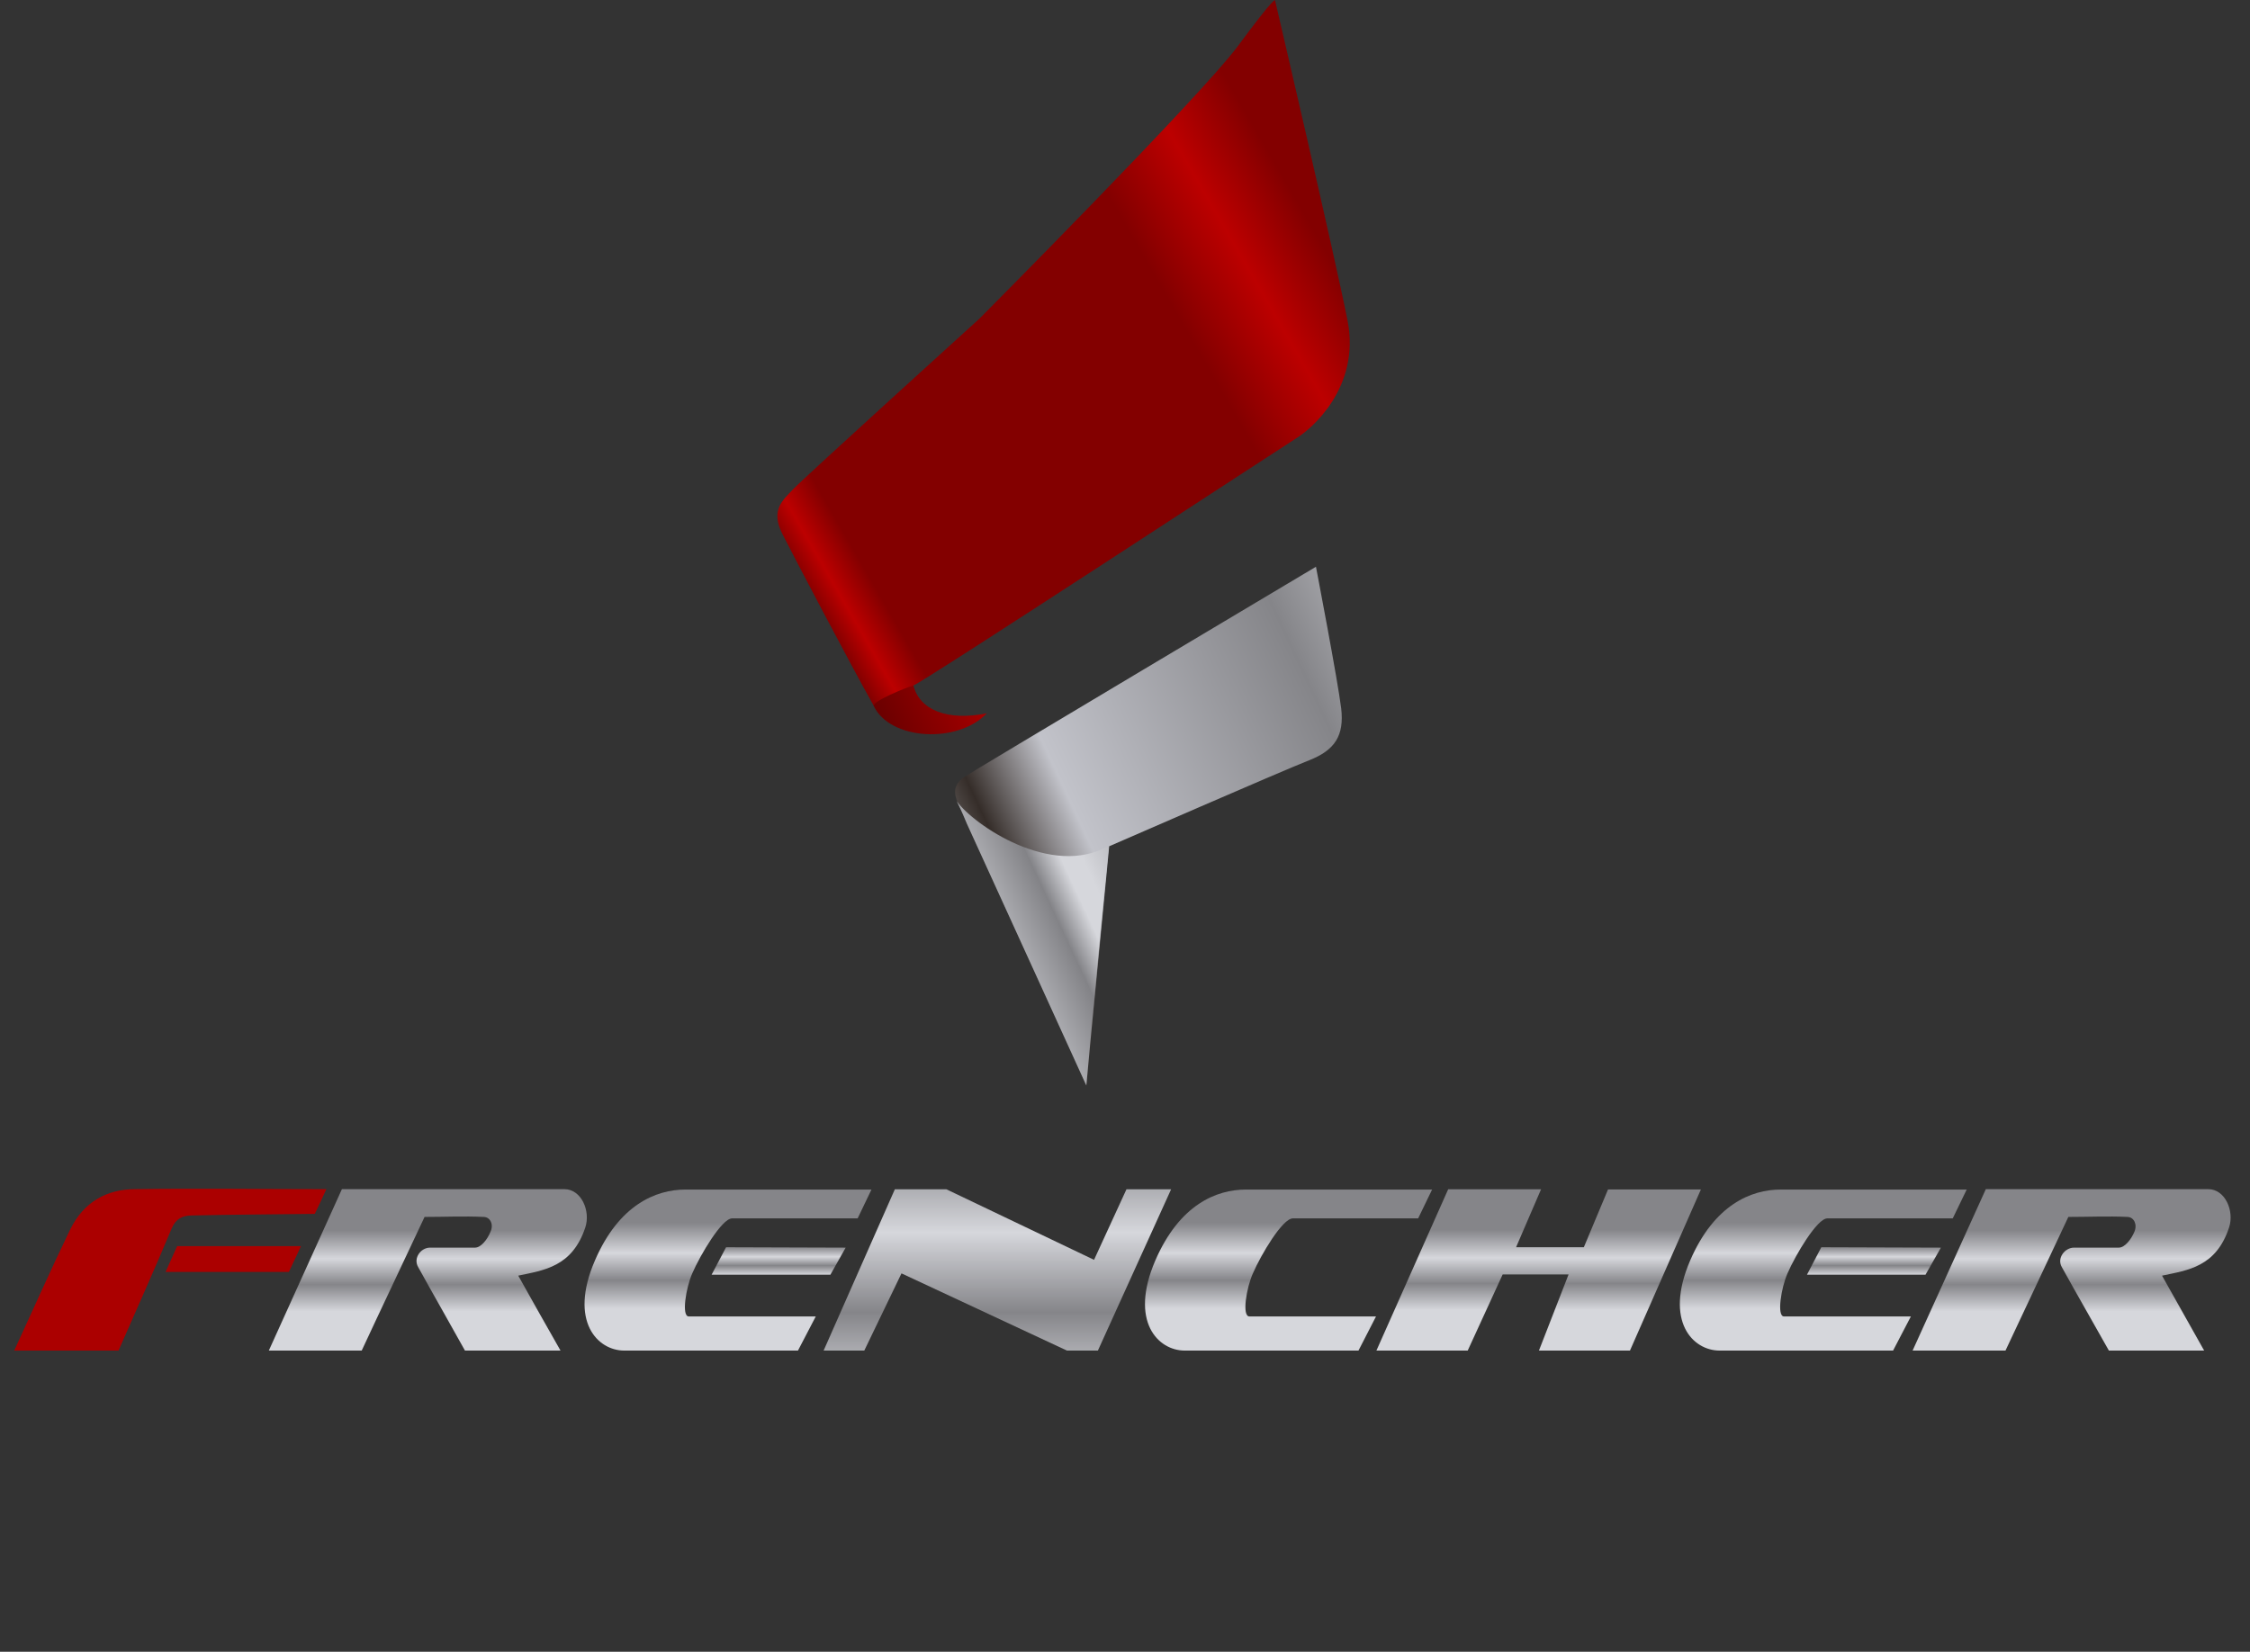 <svg xmlns="http://www.w3.org/2000/svg" xmlns:xlink="http://www.w3.org/1999/xlink" x="0px" y="0px" viewBox="0 0 169.32 124.33" style="enable-background:new 0 0 169.32 124.33;" xml:space="preserve"><rect x="0" y="0" width="169.32" height="124.33" fill="#333333" stroke="none"/><style type="text/css">	.st0{fill-rule:evenodd;clip-rule:evenodd;fill:url(#SVGID_1_);}	.st1{fill-rule:evenodd;clip-rule:evenodd;fill:url(#SVGID_00000063621178268051532050000005208979557801965191_);}	.st2{fill-rule:evenodd;clip-rule:evenodd;fill:none;}	.st3{fill-rule:evenodd;clip-rule:evenodd;fill:url(#SVGID_00000098219433831056205720000004573056803674536600_);}	.st4{fill-rule:evenodd;clip-rule:evenodd;fill:url(#SVGID_00000121999904678955222140000002218468002801709707_);}	.st5{fill-rule:evenodd;clip-rule:evenodd;fill:#AB0000;}	.st6{fill-rule:evenodd;clip-rule:evenodd;fill:url(#SVGID_00000082351690803149146940000003930599158721298347_);}	.st7{fill-rule:evenodd;clip-rule:evenodd;fill:url(#SVGID_00000116228948715615951040000012001949874094309793_);}	.st8{fill-rule:evenodd;clip-rule:evenodd;fill:url(#SVGID_00000078028026979295563890000003366511803835378053_);}	.st9{fill-rule:evenodd;clip-rule:evenodd;fill:url(#SVGID_00000052822219596372522160000010893977524912282030_);}	.st10{fill-rule:evenodd;clip-rule:evenodd;fill:url(#SVGID_00000145744641643698062710000018357128594835589543_);}	.st11{fill-rule:evenodd;clip-rule:evenodd;fill:url(#SVGID_00000052097786979712082120000011089277464101794199_);}	.st12{fill-rule:evenodd;clip-rule:evenodd;fill:url(#SVGID_00000035489922713968443340000015412559847989302436_);}	.st13{fill-rule:evenodd;clip-rule:evenodd;fill:url(#SVGID_00000183208836100773241720000014428498768959303579_);}	.st14{fill-rule:evenodd;clip-rule:evenodd;fill:url(#SVGID_00000058558241273370473660000004135196812480107928_);}</style><g id="Capa_2"></g><g id="Capa_3"></g><g id="Capa_1">	<g>		<linearGradient id="SVGID_1_" gradientUnits="userSpaceOnUse" x1="67.952" y1="72.63" x2="112.958" y2="51.644">			<stop offset="0" style="stop-color:#FFFFFF"></stop>			<stop offset="0.013" style="stop-color:#D6D7DC"></stop>			<stop offset="0.206" style="stop-color:#352D29"></stop>			<stop offset="0.334" style="stop-color:#C2C3CA"></stop>			<stop offset="0.738" style="stop-color:#858589"></stop>			<stop offset="1" style="stop-color:#D6D7DC"></stop>		</linearGradient>		<path class="st0" d="M83.47,63.7l-1.71,17.96c0,0-9.21-20.15-9.69-21.25c-0.49-1.1,0.04-1.6,0.49-1.92   c0.45-0.33,26.47-15.83,26.47-15.83s1.66,8.65,1.9,10.67c0.23,2.02-0.45,3.13-2.42,3.9C96.54,58,83.47,63.7,83.47,63.7z"></path>					<linearGradient id="SVGID_00000065032161163732150870000003906540192274760876_" gradientUnits="userSpaceOnUse" x1="69.514" y1="74.445" x2="92.136" y2="63.896">			<stop offset="0" style="stop-color:#575556"></stop>			<stop offset="0.17" style="stop-color:#D6D7DC"></stop>			<stop offset="0.453" style="stop-color:#838387"></stop>			<stop offset="0.542" style="stop-color:#D6D7DC"></stop>			<stop offset="0.6" style="stop-color:#D6D7DC"></stop>			<stop offset="1" style="stop-color:#6F6F73"></stop>		</linearGradient>		<path style="fill-rule:evenodd;clip-rule:evenodd;fill:url(#SVGID_00000065032161163732150870000003906540192274760876_);" d="   M72,60.31c1.25,1.76,7.16,5.83,11.44,3.35c-0.34,3.59-1.36,14.38-1.69,18.05c-1.61-3.55-5.76-12.63-8.99-19.71   C72.3,60.89,72.24,60.82,72,60.31z"></path>		<path class="st2" d="M95.96,0.01c0,0,4.46,19.07,5.46,24.12c0.99,5.06-2.79,8.18-3.77,8.79C96.67,33.53,70.93,50.5,68.74,51.6   c0.56,1.83,2.52,2.81,5.52,2.09c-2.11,2.29-7.24,2.07-8.5-0.54c0-0.01-0.01-0.02-0.02-0.03c-1.71-3.04-6.05-11.33-6.86-12.93   c-0.9-1.8,0.02-2.51,0.84-3.38c0.83-0.87,14-12.82,14-12.82S90.33,7.28,93.16,3.46C96-0.37,95.96,0.01,95.96,0.01z"></path>					<linearGradient id="SVGID_00000097483770848121415680000006098797299950485397_" gradientUnits="userSpaceOnUse" x1="60.347" y1="57.863" x2="78.815" y2="49.251">			<stop offset="0" style="stop-color:#790000"></stop>			<stop offset="0.16" style="stop-color:#4D0000"></stop>			<stop offset="0.78" style="stop-color:#B20000"></stop>			<stop offset="0.923" style="stop-color:#CF6F00"></stop>			<stop offset="0.95" style="stop-color:#D58400"></stop>			<stop offset="1" style="stop-color:#D50000"></stop>		</linearGradient>		<path style="fill-rule:evenodd;clip-rule:evenodd;fill:url(#SVGID_00000097483770848121415680000006098797299950485397_);" d="   M68.73,51.56c0.45,1.9,2.6,2.73,5.53,2.13c-2.13,2.29-7.28,2.07-8.52-0.57C65.81,52.35,67.7,51.9,68.73,51.56z"></path>					<linearGradient id="SVGID_00000120540402258042566490000010462009043046247828_" gradientUnits="userSpaceOnUse" x1="53.145" y1="42.66" x2="108.357" y2="10.783">			<stop offset="2.596391e-07" style="stop-color:#830000"></stop>			<stop offset="0.09" style="stop-color:#830000"></stop>			<stop offset="0.12" style="stop-color:#BC0000"></stop>			<stop offset="0.161" style="stop-color:#830000"></stop>			<stop offset="0.63" style="stop-color:#830000"></stop>			<stop offset="0.73" style="stop-color:#BC0000"></stop>			<stop offset="0.82" style="stop-color:#830000"></stop>			<stop offset="0.94" style="stop-color:#830000"></stop>			<stop offset="1" style="stop-color:#830000"></stop>		</linearGradient>		<path style="fill-rule:evenodd;clip-rule:evenodd;fill:url(#SVGID_00000120540402258042566490000010462009043046247828_);" d="   M65.76,53.14c-1.7-3.01-6.08-11.35-6.89-12.96c-0.9-1.8,0.02-2.51,0.84-3.38c0.83-0.87,14-12.82,14-12.82S90.33,7.28,93.16,3.46   c2.83-3.83,2.79-3.44,2.79-3.44s4.46,19.07,5.46,24.12c0.99,5.06-2.79,8.18-3.77,8.79c-0.98,0.61-28.3,18.51-28.91,18.67   C68.12,51.77,65.59,52.82,65.76,53.14z"></path>		<path class="st2" d="M65.77,53.26c-0.11-0.4,1.9-1.11,2.99-1.57"></path>	</g>	<path class="st5" d="M1.07,101.66c2.62,0,5.24,0,7.85,0c1.34-3.07,2.72-6.12,4.01-9.22c0.31-0.7,0.78-0.93,1.46-0.95  c3.11-0.07,6.2-0.08,9.3-0.12c0.29-0.61,0.59-1.24,0.87-1.86c-4.83,0-9.62-0.07-14.48,0c-1.97,0.03-3.75,0.88-4.81,3.06  C3.81,95.59,2.47,98.62,1.07,101.66z"></path>	<polygon class="st5" points="12.46,95.74 13.33,93.8 22.65,93.8 21.74,95.74  "></polygon>			<linearGradient id="SVGID_00000093860132860968802900000017142036249288799667_" gradientUnits="userSpaceOnUse" x1="32.194" y1="98.71" x2="32.194" y2="92.616">		<stop offset="2.596391e-07" style="stop-color:#D6D7DC"></stop>		<stop offset="0.33" style="stop-color:#858589"></stop>		<stop offset="0.65" style="stop-color:#D6D7DC"></stop>		<stop offset="1" style="stop-color:#858589"></stop>	</linearGradient>	<path style="fill-rule:evenodd;clip-rule:evenodd;fill:url(#SVGID_00000093860132860968802900000017142036249288799667_);" d="  M20.23,101.66l5.5-12.15h16.74c1.28,0,1.98,1.64,1.58,2.87c-0.99,2.99-3.12,3.23-5.05,3.64c0.99,1.79,2.17,3.85,3.18,5.64  c-2.4,0-4.79,0-7.19,0c-1.18-2.13-2.36-4.18-3.53-6.3c-0.37-0.66,0.2-1.45,0.91-1.45c1.19,0,2.24,0,3.38,0  c0.44,0,0.92-0.6,1.16-1.19c0.26-0.56-0.02-1.11-0.51-1.12c-1.49-0.07-2.96,0-4.45,0c-1.57,3.36-3.17,6.7-4.73,10.06  C24.97,101.66,22.48,101.66,20.23,101.66z"></path>			<linearGradient id="SVGID_00000170255787822562571710000007584679920137748903_" gradientUnits="userSpaceOnUse" x1="155.896" y1="98.71" x2="155.896" y2="92.616">		<stop offset="2.596391e-07" style="stop-color:#D6D7DC"></stop>		<stop offset="0.33" style="stop-color:#858589"></stop>		<stop offset="0.65" style="stop-color:#D6D7DC"></stop>		<stop offset="1" style="stop-color:#858589"></stop>	</linearGradient>	<path style="fill-rule:evenodd;clip-rule:evenodd;fill:url(#SVGID_00000170255787822562571710000007584679920137748903_);" d="  M143.93,101.66l5.51-12.15h16.74c1.27,0,1.97,1.64,1.57,2.87c-0.98,2.99-3.11,3.23-5.05,3.64c1,1.79,2.17,3.85,3.17,5.64  c-2.38,0-4.79,0-7.17,0c-1.19-2.13-2.38-4.18-3.55-6.3c-0.37-0.66,0.23-1.45,0.93-1.45c1.17,0,2.22,0,3.37,0  c0.44,0,0.92-0.6,1.17-1.19c0.24-0.56-0.04-1.11-0.52-1.12c-1.47-0.07-2.97,0-4.45,0c-1.58,3.36-3.15,6.7-4.73,10.06  C148.69,101.66,146.17,101.66,143.93,101.66z"></path>			<linearGradient id="SVGID_00000080173725493357288670000012910573567743511710_" gradientUnits="userSpaceOnUse" x1="54.785" y1="98.506" x2="54.785" y2="92.06">		<stop offset="2.596391e-07" style="stop-color:#D6D7DC"></stop>		<stop offset="0.33" style="stop-color:#858589"></stop>		<stop offset="0.65" style="stop-color:#D6D7DC"></stop>		<stop offset="1" style="stop-color:#858589"></stop>	</linearGradient>	<path style="fill-rule:evenodd;clip-rule:evenodd;fill:url(#SVGID_00000080173725493357288670000012910573567743511710_);" d="  M55.09,91.71h9.45l1.04-2.17c-4.68,0-9.34,0-14,0c-2.2,0-5,1.13-6.81,5.34c-1.99,4.6,0.22,6.78,2.2,6.78h13.08l1.34-2.57  c-3.2,0-6.37,0-9.56,0c-0.56,0-0.21-2.16,0.26-3.23C52.71,94.43,54.33,91.71,55.09,91.71z"></path>			<linearGradient id="SVGID_00000158740840396117926840000011424687928530568882_" gradientUnits="userSpaceOnUse" x1="137.208" y1="98.506" x2="137.208" y2="92.06">		<stop offset="2.596391e-07" style="stop-color:#D6D7DC"></stop>		<stop offset="0.33" style="stop-color:#858589"></stop>		<stop offset="0.65" style="stop-color:#D6D7DC"></stop>		<stop offset="1" style="stop-color:#858589"></stop>	</linearGradient>	<path style="fill-rule:evenodd;clip-rule:evenodd;fill:url(#SVGID_00000158740840396117926840000011424687928530568882_);" d="  M137.51,91.71h9.44l1.05-2.17c-4.67,0-9.34,0-14.01,0c-2.19,0-4.99,1.13-6.8,5.34c-1.98,4.6,0.22,6.78,2.21,6.78h13.06l1.34-2.57  c-3.2,0-6.37,0-9.55,0c-0.56,0-0.21-2.16,0.26-3.23C135.13,94.43,136.75,91.71,137.51,91.71z"></path>			<linearGradient id="SVGID_00000052077914531951540730000014090893885028961446_" gradientUnits="userSpaceOnUse" x1="96.969" y1="98.506" x2="96.969" y2="92.06">		<stop offset="2.596391e-07" style="stop-color:#D6D7DC"></stop>		<stop offset="0.33" style="stop-color:#858589"></stop>		<stop offset="0.65" style="stop-color:#D6D7DC"></stop>		<stop offset="1" style="stop-color:#858589"></stop>	</linearGradient>	<path style="fill-rule:evenodd;clip-rule:evenodd;fill:url(#SVGID_00000052077914531951540730000014090893885028961446_);" d="  M97.29,91.71h9.43l1.05-2.17c-4.68,0-9.34,0-14.01,0c-2.22,0-5,1.13-6.82,5.34c-1.98,4.6,0.22,6.78,2.21,6.78h13.08l1.32-2.57  c-3.18,0-6.35,0-9.53,0c-0.58,0-0.22-2.16,0.26-3.23C94.9,94.43,96.51,91.71,97.29,91.71z"></path>			<linearGradient id="SVGID_00000118369969088948652910000011280998650342704792_" gradientUnits="userSpaceOnUse" x1="58.593" y1="95.96" x2="58.593" y2="93.868">		<stop offset="2.596391e-07" style="stop-color:#D6D7DC"></stop>		<stop offset="0.33" style="stop-color:#858589"></stop>		<stop offset="0.65" style="stop-color:#D6D7DC"></stop>		<stop offset="1" style="stop-color:#858589"></stop>	</linearGradient>			<polygon style="fill-rule:evenodd;clip-rule:evenodd;fill:url(#SVGID_00000118369969088948652910000011280998650342704792_);" points="  54.64,93.88 53.55,95.95 62.49,95.95 63.64,93.91  "></polygon>			<linearGradient id="SVGID_00000081610978107197633530000013448838494081551024_" gradientUnits="userSpaceOnUse" x1="141.022" y1="95.96" x2="141.022" y2="93.868">		<stop offset="2.596391e-07" style="stop-color:#D6D7DC"></stop>		<stop offset="0.33" style="stop-color:#858589"></stop>		<stop offset="0.65" style="stop-color:#D6D7DC"></stop>		<stop offset="1" style="stop-color:#858589"></stop>	</linearGradient>			<polygon style="fill-rule:evenodd;clip-rule:evenodd;fill:url(#SVGID_00000081610978107197633530000013448838494081551024_);" points="  137.06,93.88 135.98,95.95 144.9,95.95 146.06,93.91  "></polygon>			<linearGradient id="SVGID_00000074410120800000594970000000065114889594432907_" gradientUnits="userSpaceOnUse" x1="75.058" y1="104.972" x2="75.058" y2="86.206">		<stop offset="2.596391e-07" style="stop-color:#D6D7DC"></stop>		<stop offset="0.33" style="stop-color:#858589"></stop>		<stop offset="0.65" style="stop-color:#D6D7DC"></stop>		<stop offset="1" style="stop-color:#858589"></stop>	</linearGradient>			<polygon style="fill-rule:evenodd;clip-rule:evenodd;fill:url(#SVGID_00000074410120800000594970000000065114889594432907_);" points="  65.04,101.66 61.98,101.66 67.34,89.52 71.22,89.52 82.33,94.83 84.77,89.52 88.13,89.52 82.62,101.66 80.29,101.66 67.84,95.85    "></polygon>			<linearGradient id="SVGID_00000084515260012282560180000012616052938116169104_" gradientUnits="userSpaceOnUse" x1="115.789" y1="98.61" x2="115.789" y2="92.568">		<stop offset="2.596391e-07" style="stop-color:#D6D7DC"></stop>		<stop offset="0.33" style="stop-color:#858589"></stop>		<stop offset="0.65" style="stop-color:#D6D7DC"></stop>		<stop offset="1" style="stop-color:#858589"></stop>	</linearGradient>			<polygon style="fill-rule:evenodd;clip-rule:evenodd;fill:url(#SVGID_00000084515260012282560180000012616052938116169104_);" points="  122.66,101.66 115.81,101.66 118.04,95.93 113.08,95.93 110.45,101.66 103.58,101.66 108.98,89.52 115.97,89.52 114.09,93.88   119.19,93.88 121.01,89.53 128,89.53  "></polygon></g></svg>